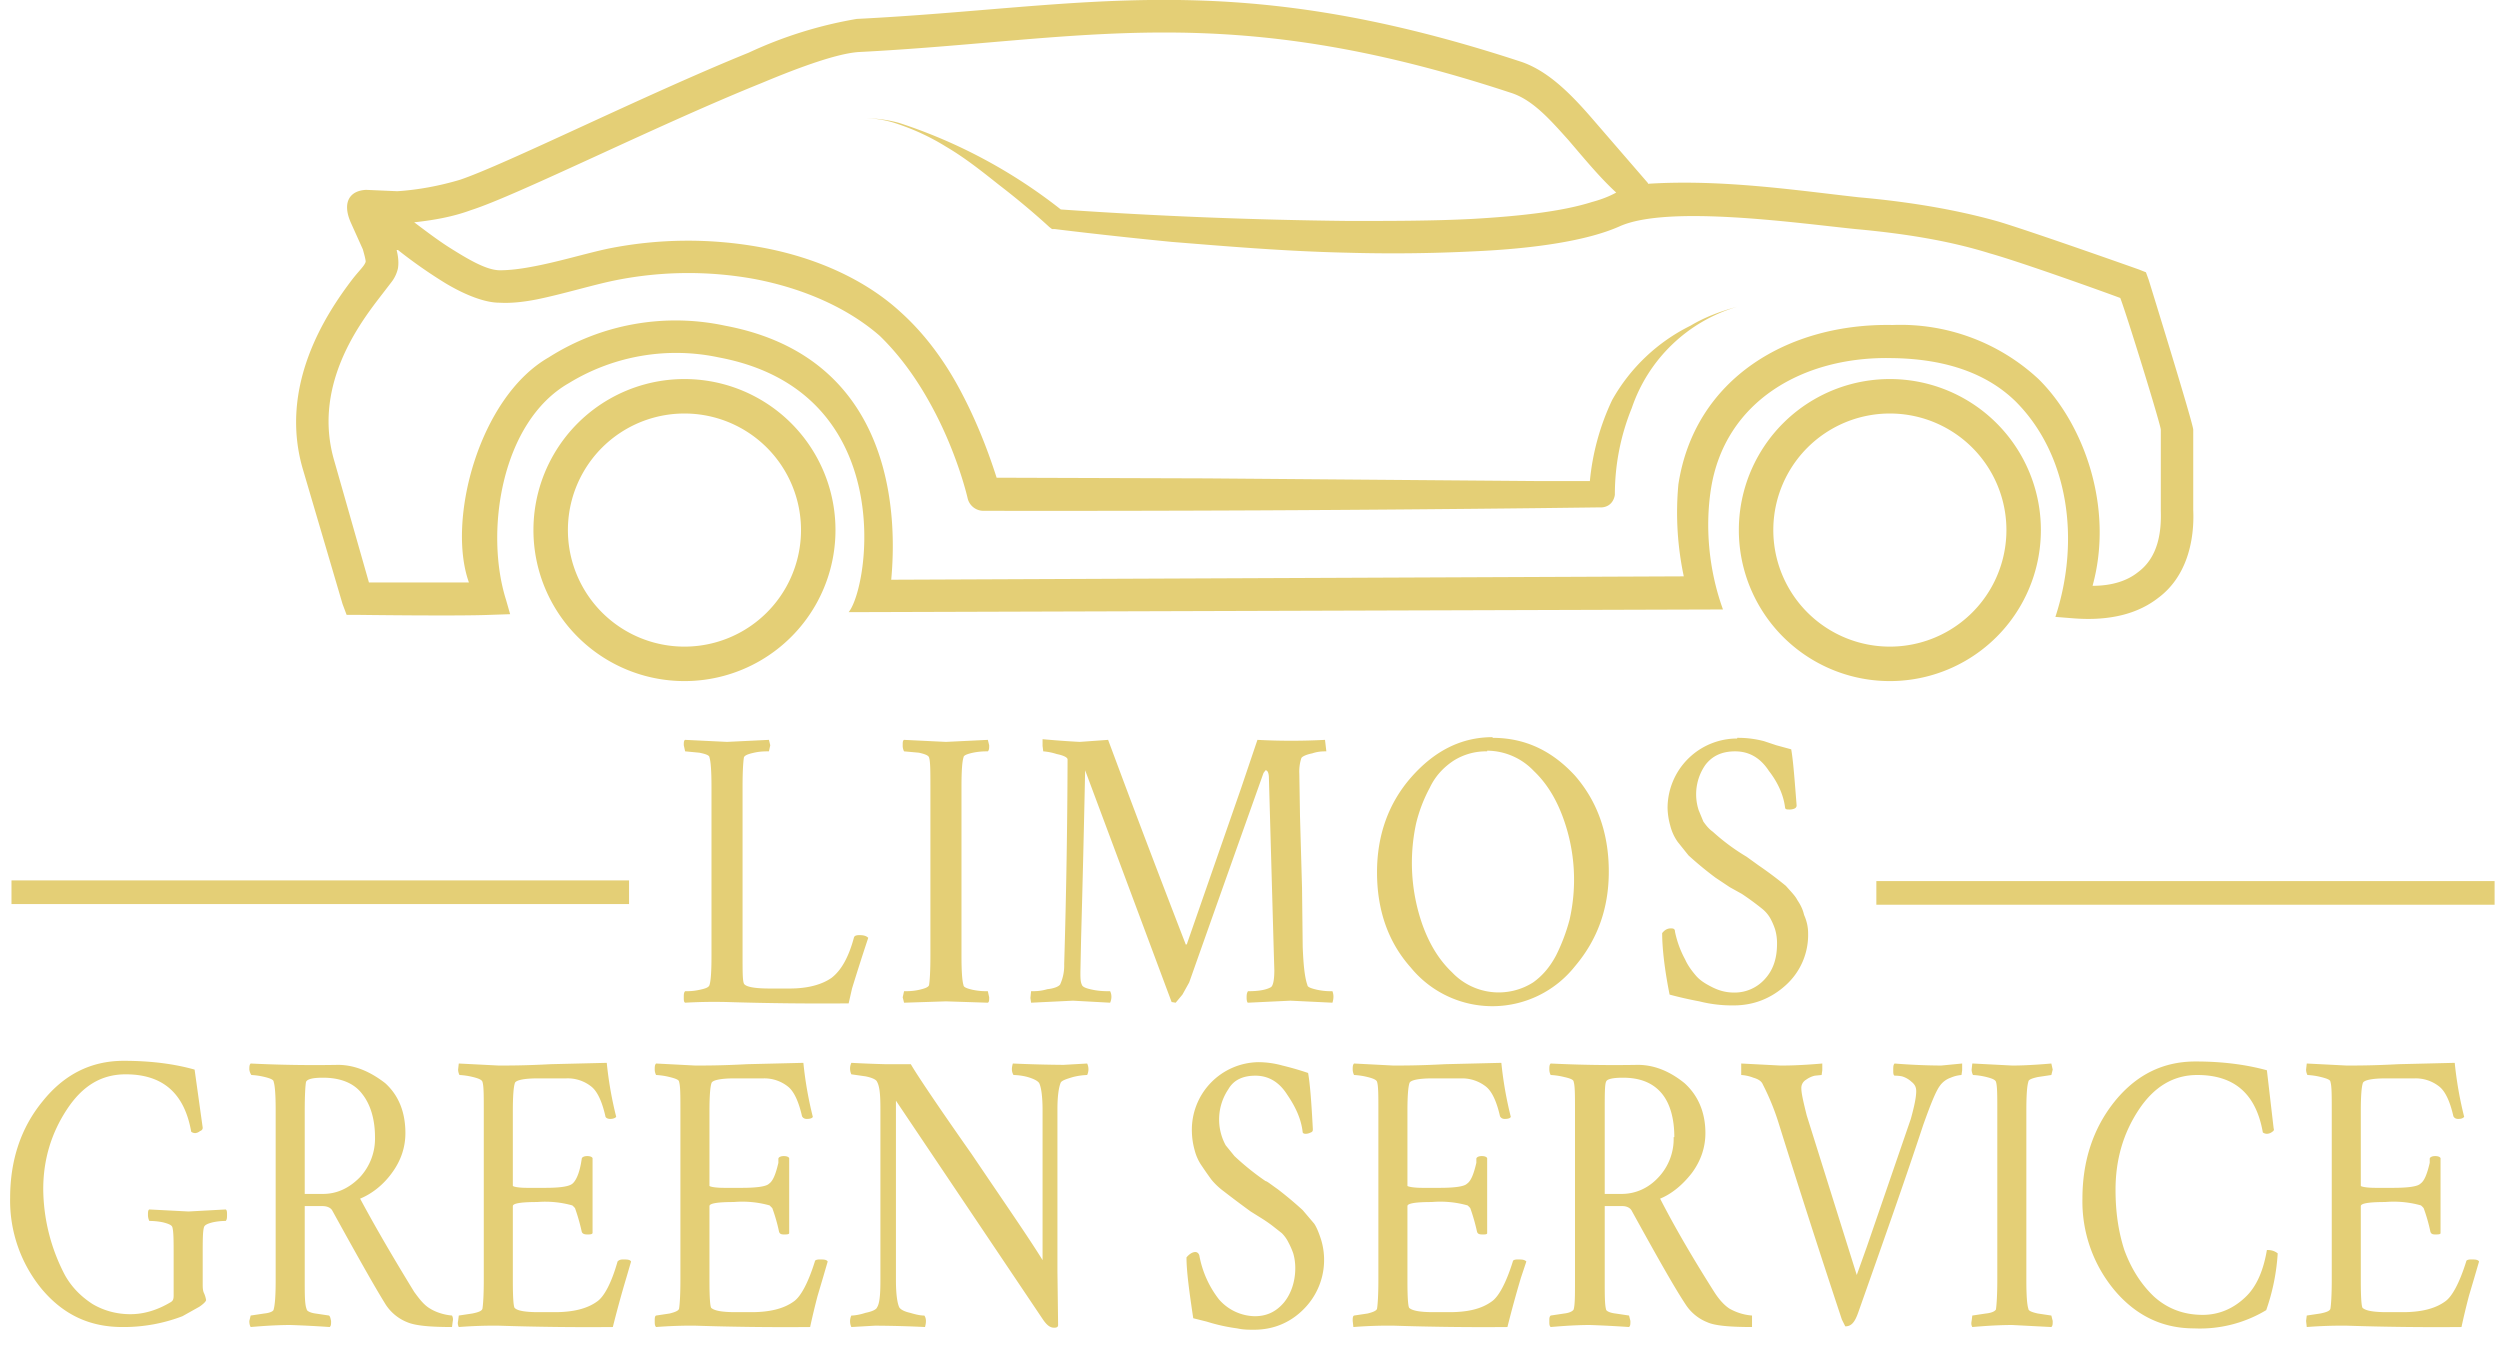 <svg xmlns="http://www.w3.org/2000/svg" xml:space="preserve" fill-rule="evenodd"
  stroke-linejoin="round" stroke-miterlimit="2" clip-rule="evenodd" viewBox="0 0 37 20"><path fill="none" d="M0 0h36.96v19.68H0z"/><clipPath id="a"><path d="M0 0h36.96v19.68H0z"/></clipPath><g fill="#e4cf76" clip-path="url(#a)"><path d="M.17 13.03h9.14v.35H.17zM27.77 13.04h9.15v.35h-9.15z"/><path fill-rule="nonzero" d="M10.99 14.15c0 .26 0 .4.03.42.04.04.17.06.37.06h.3c.27 0 .48-.06.62-.16.14-.11.25-.3.33-.6.01-.02.03-.03.08-.03.06 0 .1.01.13.04a33.32 33.32 0 0 0-.24.75l-.05.22a45.67 45.67 0 0 1-1.8-.02 7.62 7.62 0 0 0-.62.01c-.02-.01-.02-.04-.02-.08s0-.07.02-.09c.05 0 .12 0 .21-.02.1-.02.14-.04.15-.07.02-.06.03-.2.03-.43v-2.5c0-.23-.01-.38-.03-.44 0-.03-.05-.05-.15-.07l-.21-.02-.02-.09c0-.04 0-.07.02-.08l.62.03.62-.03.02.08-.02.09c-.06 0-.13 0-.22.02s-.14.04-.15.07c-.01.06-.02.2-.02.43v2.5ZM13.38 10.95l.62.03.62-.03.02.08c0 .04 0 .07-.02.09-.05 0-.12 0-.22.02-.09.02-.14.04-.14.07-.02.06-.03.2-.03.44v2.5c0 .22.01.37.03.43 0 .03.05.05.14.07.1.02.17.02.22.02l.02.09c0 .04 0 .07-.02.08l-.62-.02-.62.02-.02-.08.02-.09c.05 0 .13 0 .22-.02s.14-.04.15-.07c.01-.06.02-.2.02-.43v-2.5c0-.23 0-.38-.02-.44-.01-.03-.06-.05-.15-.07l-.22-.02a.18.18 0 0 1-.02-.09c0-.04 0-.07.02-.08ZM15.98 10.98l.42-.03.25.67a250.8 250.8 0 0 0 .9 2.36s.02 0 .02-.02l.8-2.3.24-.71a9.55 9.55 0 0 0 1 0l.02.17c-.05 0-.12 0-.21.03-.1.02-.15.05-.16.07a.64.64 0 0 0-.03.23l.01.63.03 1.06.01.87c.01.27.03.46.07.57 0 .03.06.05.15.07.1.02.16.02.22.02.02.05.02.11 0 .17l-.62-.03-.63.03c-.01 0-.02-.03-.02-.07 0-.04 0-.07.02-.1.16 0 .27-.02.34-.06.03-.02.05-.1.05-.25l-.01-.34-.07-2.5c0-.08-.02-.12-.05-.12l-.03.04a1633 1633 0 0 0-1.1 3.1l-.1.18-.1.12-.06-.01-1.28-3.43a343.12 343.12 0 0 1-.06 2.5l-.01.49c0 .07 0 .14.02.18.01.04.07.06.17.08.1.02.19.02.25.02.02.04.03.1 0 .17l-.55-.03-.62.03-.01-.07.01-.1c.06 0 .14 0 .24-.03.1-.01.17-.04.19-.07a.67.67 0 0 0 .06-.3 113.03 113.03 0 0 0 .05-3.03c0-.03-.06-.06-.16-.08a.87.87 0 0 0-.2-.04l-.01-.08v-.1a13.95 13.95 0 0 0 .55.04ZM22.01 11.12a.9.9 0 0 0-.5.14c-.15.1-.27.23-.35.4a2.2 2.2 0 0 0-.2.52 2.76 2.76 0 0 0 .09 1.5c.1.28.24.52.44.71a.95.95 0 0 0 1.2.15c.14-.1.25-.23.34-.4.08-.16.15-.34.2-.53a2.67 2.67 0 0 0-.09-1.49c-.1-.28-.24-.52-.44-.71a.96.96 0 0 0-.69-.3Zm.08-.2c.48 0 .88.19 1.22.56.33.38.5.85.5 1.42 0 .55-.17 1.01-.5 1.4a1.56 1.56 0 0 1-2.43.02c-.33-.37-.5-.84-.5-1.41 0-.55.17-1.02.5-1.4.35-.4.75-.6 1.21-.6ZM25.71 10.92a1.5 1.5 0 0 1 .4.05l.18.06.22.06c.03.17.05.45.08.83 0 .02-.01.04-.04.05a.18.18 0 0 1-.08.01c-.02 0-.04 0-.05-.02-.02-.18-.1-.37-.24-.55-.13-.2-.3-.29-.5-.29s-.34.07-.44.2a.76.76 0 0 0-.1.67l.07.17c.03.04.07.1.14.15a3.1 3.1 0 0 0 .5.37l.18.13a5.73 5.73 0 0 1 .4.3c.08.09.14.15.17.21.04.06.08.13.1.22.04.09.06.18.06.27a1 1 0 0 1-.33.77c-.22.2-.48.3-.77.3a1.97 1.97 0 0 1-.51-.06 5.69 5.69 0 0 1-.44-.1c-.08-.4-.11-.71-.11-.91.04-.05.08-.07.13-.07.04 0 .06.01.06.05a1.48 1.48 0 0 0 .15.41c.04.09.1.17.16.24.06.07.14.12.24.17.1.05.2.08.33.08a.6.6 0 0 0 .45-.2c.12-.13.18-.3.18-.52a.72.72 0 0 0-.03-.22 1 1 0 0 0-.07-.16.5.5 0 0 0-.12-.14 4.11 4.11 0 0 0-.3-.22l-.18-.1-.21-.14a5.25 5.25 0 0 1-.4-.33l-.16-.2a.72.72 0 0 1-.11-.24 1.04 1.04 0 0 1-.04-.26 1.03 1.03 0 0 1 1.03-1.03ZM2.57 18.6c0-.23 0-.38-.02-.44-.01-.03-.06-.05-.14-.07a1 1 0 0 0-.2-.02.2.2 0 0 1-.02-.09c0-.04 0-.07.02-.08l.58.03.55-.03c.02.01.02.04.02.08s0 .07-.02.09a.9.9 0 0 0-.19.02c-.08.02-.12.04-.13.07-.02.06-.02.2-.02.44V19c0 .05 0 .1.02.14a.4.4 0 0 1 .03.1c0 .02-.04.06-.1.1l-.25.14a2.43 2.43 0 0 1-.89.16c-.48 0-.87-.18-1.19-.56a2.06 2.06 0 0 1-.47-1.35c0-.56.16-1.04.48-1.43.32-.4.72-.6 1.2-.6.38 0 .73.04 1.05.13l.12.86c0 .02-.01.04-.04.05a.13.13 0 0 1-.07.03.1.1 0 0 1-.06-.02c-.1-.57-.42-.85-.97-.85-.36 0-.64.17-.87.52-.23.35-.35.74-.35 1.18a2.78 2.78 0 0 0 .32 1.27c.1.18.24.32.41.43.17.1.36.15.56.15.2 0 .4-.06.6-.18.03-.02.04-.04.04-.1v-.58ZM5 15.76c.25 0 .48.1.7.27.2.18.3.43.3.74 0 .2-.06.4-.2.59-.13.18-.3.31-.47.38.23.43.5.89.8 1.38.08.11.15.2.24.25.08.05.2.09.32.1.01.02.02.05.01.09l-.01.08c-.33 0-.54-.02-.66-.07a.68.68 0 0 1-.32-.26c-.15-.24-.41-.7-.79-1.39-.02-.04-.07-.07-.15-.07h-.26v1.1c0 .22 0 .36.03.43 0 .02.05.05.13.06l.2.03c.02.02.02.04.03.08 0 .05 0 .07-.02.09a17.3 17.3 0 0 0-.58-.03c-.05 0-.25 0-.59.03-.01-.02-.02-.04-.02-.09l.02-.08.2-.03c.1-.01.14-.04.14-.06.02-.07.03-.21.03-.44v-2.5c0-.23-.01-.37-.03-.43 0-.03-.05-.05-.13-.07a1.06 1.06 0 0 0-.2-.03.19.19 0 0 1-.03-.08c0-.04 0-.07.02-.09a19.24 19.24 0 0 0 1.3.02Zm.55 1.07c0-.27-.07-.49-.19-.64-.12-.16-.32-.24-.58-.24-.15 0-.23.02-.25.06-.01.04-.02.19-.02.44v1.22h.27c.2 0 .38-.08.54-.24a.84.84 0 0 0 .23-.6ZM7.38 15.77c.15 0 .4 0 .77-.02l.83-.02a5.53 5.53 0 0 0 .14.8c-.02.02-.05.03-.09.03-.04 0-.07-.02-.07-.04-.05-.22-.12-.37-.21-.44a.56.56 0 0 0-.37-.12h-.42c-.22 0-.33.03-.34.07-.02.06-.03.2-.03.42v1.1c0 .01.07.03.21.03h.27c.22 0 .35-.02.4-.06.05-.04.1-.14.13-.31l.01-.06c0-.02.03-.04.08-.04.04 0 .07.01.08.03v1.11c-.01.02-.04.02-.08.02s-.07-.01-.08-.04a2.94 2.94 0 0 0-.1-.35.36.36 0 0 0-.04-.04 1.49 1.49 0 0 0-.52-.05c-.24 0-.36.02-.36.06v1.1c0 .26.01.4.03.41.04.04.16.06.35.06h.24c.27 0 .48-.05.63-.16.1-.07.21-.27.3-.59.02-.02.04-.03.08-.03.06 0 .1 0 .12.03l-.07.24a16.69 16.69 0 0 0-.2.73 40.57 40.57 0 0 1-1.69-.02 6.75 6.75 0 0 0-.59.02c-.01-.02-.02-.05-.01-.09l.01-.08.2-.03c.1-.02.14-.04.15-.07.01-.06.02-.2.02-.43v-2.5c0-.23 0-.37-.02-.43-.01-.03-.06-.05-.14-.07a1.06 1.06 0 0 0-.2-.03.19.19 0 0 1-.02-.08l.01-.09.59.03ZM10.29 15.77c.15 0 .4 0 .77-.02l.83-.02a5.53 5.53 0 0 0 .14.8c-.01.02-.04.03-.09.03-.04 0-.06-.02-.07-.04-.05-.22-.12-.37-.21-.44a.56.56 0 0 0-.36-.12h-.43c-.22 0-.33.03-.34.07-.02.06-.03.2-.03.42v1.1c0 .01.07.03.22.03h.26c.22 0 .36-.02.4-.06.06-.04.1-.14.14-.31v-.06c0-.02.03-.04.08-.04.04 0 .07.01.08.03v1.11c0 .02-.04.02-.08.02s-.06-.01-.07-.04a2.5 2.5 0 0 0-.1-.35l-.04-.04a1.49 1.49 0 0 0-.53-.05c-.24 0-.36.02-.36.06v1.1c0 .26.01.4.03.41.05.04.16.06.36.06h.23c.27 0 .48-.05.63-.16.1-.07.21-.27.31-.59 0-.02.03-.03.07-.03.06 0 .1 0 .12.03l-.07.24-.08.27a10.67 10.67 0 0 0-.11.46 40.68 40.68 0 0 1-1.7-.02 6.68 6.68 0 0 0-.58.02c-.02-.02-.02-.05-.02-.09 0-.04 0-.07.02-.08l.2-.03c.08-.02.13-.04.14-.07.01-.06.02-.2.02-.43v-2.5c0-.23 0-.37-.02-.43 0-.03-.06-.05-.14-.07a1.05 1.05 0 0 0-.2-.03.18.18 0 0 1-.02-.08c0-.04 0-.07.02-.09l.58.03ZM13.1 15.75h.38c.08.14.38.59.9 1.33.5.74.86 1.26 1.05 1.57v-2.22c0-.2-.02-.34-.05-.4-.02-.03-.07-.06-.17-.09a.89.89 0 0 0-.21-.03c-.03-.05-.03-.1-.01-.17a20.15 20.15 0 0 0 .75.02l.35-.02a.2.2 0 0 1 0 .17.99.99 0 0 0-.21.03c-.1.03-.16.05-.18.08-.03.07-.05.2-.05.4v2.39l.01.8c0 .03-.02.04-.06.04-.06 0-.11-.04-.17-.13l-2.17-3.23v2.66c0 .2.02.34.05.4.02.03.07.06.16.08.1.03.16.04.21.04.03.04.03.1.01.17a16.88 16.88 0 0 0-.74-.02l-.35.02a.2.2 0 0 1 0-.17c.04 0 .12-.01.21-.04.1-.02.16-.05.17-.08.04-.06.05-.2.05-.4v-2.54c0-.2-.01-.33-.05-.4-.01-.03-.07-.06-.17-.08l-.21-.03a.2.2 0 0 1 0-.17 17.82 17.82 0 0 0 .5.02ZM18.62 15.72a1.35 1.35 0 0 1 .36.05 4.38 4.38 0 0 1 .38.11c.03.17.05.45.07.83 0 .02 0 .04-.03.05a.17.17 0 0 1-.07.02c-.02 0-.04 0-.05-.02-.02-.19-.1-.37-.23-.56-.12-.19-.28-.28-.47-.28-.18 0-.32.06-.4.2a.8.8 0 0 0-.04.83l.13.16a3.88 3.88 0 0 0 .46.37c.02 0 .08.05.18.12a5.45 5.45 0 0 1 .37.31l.17.2c.04.06.07.14.1.23a1.03 1.03 0 0 1-.26 1.04c-.2.2-.45.3-.73.3-.08 0-.16 0-.25-.02a2.65 2.65 0 0 1-.45-.1l-.2-.05c-.06-.4-.1-.7-.1-.9.04-.05.09-.08.13-.08.03 0 .05.02.06.05a1.49 1.49 0 0 0 .29.65.72.72 0 0 0 .53.25c.17 0 .31-.06.43-.2.1-.12.17-.3.17-.51 0-.08-.01-.15-.03-.22a1.12 1.12 0 0 0-.07-.16.51.51 0 0 0-.1-.14l-.14-.11a2.2 2.2 0 0 0-.16-.11l-.16-.1a16.64 16.64 0 0 1-.4-.3 1.03 1.03 0 0 1-.18-.17 5.38 5.38 0 0 1-.14-.2.72.72 0 0 1-.11-.24 1.09 1.09 0 0 1-.04-.27 1 1 0 0 1 .98-1.03ZM20.62 15.77c.15 0 .4 0 .77-.02l.83-.02a5.53 5.53 0 0 0 .14.8c-.01.02-.04.03-.09.03-.04 0-.06-.02-.07-.04-.05-.22-.12-.37-.21-.44a.57.57 0 0 0-.36-.12h-.43c-.22 0-.33.03-.34.07-.02.06-.03.2-.03.42v1.1c0 .01.08.03.22.03h.26c.22 0 .36-.02.4-.06.06-.04.1-.14.14-.31v-.06c0-.02.03-.04.08-.04.04 0 .07.01.08.03v1.11c0 .02-.03.02-.07.02-.05 0-.07-.01-.08-.04a2.85 2.85 0 0 0-.1-.35.36.36 0 0 0-.04-.04 1.49 1.49 0 0 0-.53-.05c-.24 0-.36.02-.36.06v1.1c0 .26.01.4.03.41.05.04.16.06.36.06h.23c.28 0 .48-.05.63-.16.1-.07.21-.27.31-.59 0-.02.03-.03.07-.03.06 0 .1 0 .13.03l-.08.24a16.69 16.69 0 0 0-.2.73 40.57 40.57 0 0 1-1.68-.02 6.68 6.68 0 0 0-.6.02l-.01-.09c0-.04 0-.07.02-.08l.2-.03c.08-.02.13-.04.14-.07.01-.06.02-.2.02-.43v-2.5c0-.23 0-.37-.02-.43-.01-.03-.06-.05-.14-.07a1.06 1.06 0 0 0-.2-.03.19.19 0 0 1-.02-.08c0-.04 0-.07.02-.09l.58.03ZM24.24 15.76c.25 0 .48.1.69.27.2.18.31.43.31.74 0 .2-.06.4-.2.59-.14.18-.3.31-.47.38.22.43.49.89.8 1.38.07.11.15.2.23.25.09.05.2.09.33.1V19.64c-.33 0-.55-.02-.66-.07a.68.68 0 0 1-.32-.26c-.16-.24-.42-.7-.8-1.39-.02-.04-.07-.07-.14-.07h-.26v1.1c0 .22 0 .36.02.43 0 .02.05.05.14.06l.2.03.02.08c0 .05 0 .07-.02.09a17.3 17.3 0 0 0-.58-.03c-.05 0-.24 0-.58.03-.02-.02-.02-.04-.02-.09 0-.04 0-.06.02-.08l.2-.03c.09-.01.13-.04.14-.06.02-.07.02-.21.02-.44v-2.5c0-.23 0-.37-.02-.43 0-.03-.05-.05-.14-.07a1.04 1.04 0 0 0-.2-.03.18.18 0 0 1-.02-.08c0-.04 0-.07.02-.09a19.4 19.4 0 0 0 1.29.02Zm.54 1.07c0-.27-.06-.49-.18-.64-.13-.16-.32-.24-.58-.24-.15 0-.24.02-.25.06-.02.04-.02.19-.02.44v1.22H24c.2 0 .39-.08.54-.24a.83.83 0 0 0 .23-.6ZM26.35 15.77c.08 0 .28 0 .62-.03v.1l-.01.07-.1.01a.35.35 0 0 0-.13.06.14.14 0 0 0-.07.13c0 .07.03.2.08.4l.74 2.36.15-.42.32-.93.33-.96c.05-.18.08-.32.08-.41 0-.06-.02-.1-.07-.14a.36.36 0 0 0-.14-.08.53.53 0 0 0-.11-.01c-.02-.01-.02-.04-.02-.08 0-.05 0-.08.02-.1a9.15 9.15 0 0 0 .69.03l.31-.03v.1l-.01.07a.5.5 0 0 0-.16.04.33.33 0 0 0-.16.12c-.06.08-.14.28-.25.59-.27.82-.6 1.75-.96 2.77-.05.14-.1.2-.19.2l-.05-.1a172.8 172.8 0 0 1-.94-2.92 3.58 3.58 0 0 0-.23-.56c-.02-.05-.07-.08-.14-.1a.6.6 0 0 0-.18-.04V15.74l.58.03ZM29.2 15.74l.58.03c.05 0 .24 0 .58-.03l.02.09-.02.08-.2.03c-.09.02-.14.04-.14.07-.02.06-.03.2-.03.43v2.5c0 .23.01.37.03.43 0 .03.05.05.14.07l.2.03.02.08c0 .05 0 .07-.02.09l-.58-.03c-.05 0-.25 0-.59.03-.01-.02-.02-.04-.01-.09l.01-.08.2-.03c.1-.01.14-.04.15-.06.01-.07.02-.21.02-.44v-2.5c0-.23 0-.37-.02-.43-.01-.03-.06-.05-.14-.07a1.06 1.06 0 0 0-.2-.03.19.19 0 0 1-.02-.08l.01-.09ZM32.5 15.71c.37 0 .72.04 1.05.13l.1.86c.01.02 0 .04-.02.05a.13.13 0 0 1-.08.03.1.1 0 0 1-.06-.02c-.1-.57-.42-.85-.97-.85-.35 0-.64.17-.87.52-.23.35-.34.74-.34 1.18 0 .32.04.61.13.89.1.27.24.5.44.69.2.18.44.27.72.27.25 0 .47-.1.65-.28.15-.15.25-.38.3-.68.06 0 .11.01.16.05a3.1 3.1 0 0 1-.17.84 1.9 1.9 0 0 1-1.07.27c-.48 0-.87-.2-1.18-.57a2.05 2.05 0 0 1-.47-1.35c0-.56.16-1.04.47-1.43.32-.4.72-.6 1.2-.6ZM34.73 15.77c.15 0 .4 0 .77-.02l.83-.02a5.53 5.53 0 0 0 .14.8c-.02.02-.04.03-.09.03-.04 0-.06-.02-.07-.04-.05-.22-.12-.37-.21-.44a.56.56 0 0 0-.36-.12h-.43c-.22 0-.33.03-.34.07-.02.06-.03.2-.03.42v1.1c0 .01.07.03.22.03h.26c.22 0 .36-.02.4-.06.06-.04.1-.14.14-.31v-.06c0-.02.03-.04.08-.04.04 0 .07.01.08.03v1.11c0 .02-.04.02-.08.02s-.06-.01-.07-.04a2.5 2.5 0 0 0-.1-.35.3.3 0 0 0-.04-.04 1.49 1.49 0 0 0-.53-.05c-.24 0-.36.02-.36.06v1.1c0 .26.01.4.03.41.05.04.16.06.36.06h.23c.27 0 .48-.05.63-.16.1-.07.21-.27.31-.59 0-.02.03-.03.07-.03.06 0 .1 0 .12.03l-.07.24-.08.27a10.67 10.67 0 0 0-.11.46 40.5 40.5 0 0 1-1.7-.02 6.72 6.72 0 0 0-.59.02l-.01-.09.01-.08.2-.03c.1-.02.14-.04.15-.07.01-.06.02-.2.02-.43v-2.5c0-.23 0-.37-.02-.43 0-.03-.06-.05-.14-.07a1.05 1.05 0 0 0-.2-.03.18.18 0 0 1-.02-.08l.01-.09.59.03Z"/><path d="M27.97 5.61a2.23 2.23 0 0 1 0 4.47 2.23 2.23 0 0 1 0-4.47Zm0 .51a1.72 1.72 0 0 0 0 3.45 1.72 1.72 0 0 0 0-3.45Zm-17.84-.51a2.23 2.23 0 0 1 0 4.47 2.23 2.23 0 0 1 0-4.47Zm0 .51a1.72 1.72 0 0 0 0 3.45 1.72 1.72 0 0 0 0-3.45Zm14.26-3.4c1.1-.07 2.22.1 3.12.2.68.06 1.4.17 2.07.36.53.16 2.08.71 2.08.71l.1.04.04.11s.66 2.13.66 2.22v1.19c.02.46-.1.99-.52 1.3-.27.21-.67.35-1.27.3l-.25-.02c.37-1.13.2-2.4-.59-3.19-.41-.4-1.01-.63-1.83-.64-1.3-.03-2.48.63-2.68 1.95-.08.53-.04 1.16.18 1.77l-12.94.04c.31-.38.74-3.27-1.92-3.77a3.04 3.04 0 0 0-2.22.38c-1 .57-1.25 2.2-.93 3.21l.06.21-.3.01c-.47.02-1.96 0-1.96 0h-.16l-.06-.16-.58-1.97c-.38-1.25.34-2.33.72-2.83.1-.13.18-.2.2-.26.01-.01-.02-.12-.04-.19l-.18-.4c-.13-.3-.01-.47.23-.48l.46.02c.31-.02.63-.08.93-.17.68-.23 2.74-1.26 4.27-1.88a6.25 6.25 0 0 1 1.6-.5c3.4-.17 5.49-.79 9.82.63.4.13.74.47 1.06.84l.83.96ZM5.87 3.7c.03.12.03.2.02.27a.52.52 0 0 1-.1.21l-.2.26c-.32.42-.96 1.32-.64 2.39l.51 1.79h1.48c-.33-.92.15-2.74 1.18-3.33a3.5 3.5 0 0 1 2.61-.47c2.56.48 2.54 2.91 2.46 3.76l11.73-.05a4.54 4.54 0 0 1-.08-1.36c.24-1.57 1.63-2.39 3.17-2.36a3 3 0 0 1 2.16.8c.67.66 1.12 1.9.8 3.06.3 0 .52-.08.67-.2.3-.22.35-.59.34-.91v-1.2c0-.07-.5-1.69-.6-1.95-.35-.13-1.5-.54-1.93-.66-.64-.2-1.33-.3-1.99-.36-.88-.09-2.78-.36-3.49-.04-.47.21-1.25.33-2.16.37a24 24 0 0 1-1.87.02c-.93-.02-1.85-.1-2.6-.16-1.02-.1-1.73-.19-1.73-.19h-.04l-.04-.03s-.31-.29-.74-.62c-.24-.19-.5-.4-.79-.57a3.4 3.4 0 0 0-.7-.33 1.52 1.52 0 0 0-.5-.09c.15 0 .33.02.51.07A7.75 7.75 0 0 1 15.7 3.1a72.67 72.67 0 0 0 4.26.17c.63 0 1.26 0 1.83-.03.7-.04 1.33-.11 1.77-.25.15-.04.27-.09.36-.14-.24-.22-.47-.5-.71-.78-.27-.3-.53-.6-.86-.7-4.25-1.4-6.3-.77-9.64-.6-.3.02-.82.2-1.44.46-1.54.62-3.61 1.66-4.3 1.88-.27.1-.56.15-.84.18.16.12.33.25.5.36.3.19.57.35.77.35.14 0 .3-.02.46-.05.39-.07.81-.2 1.14-.27a5.99 5.99 0 0 1 2.26-.02c.83.15 1.56.49 2.07.96.4.36.7.8.92 1.23.26.5.42.97.5 1.22l3.1.01 4.94.04h.74a3.59 3.59 0 0 1 .33-1.2 2.7 2.7 0 0 1 1.16-1.1c.2-.12.43-.21.69-.28a2.35 2.35 0 0 0-1.56 1.5 3.39 3.39 0 0 0-.25 1.28c0 .01-.02.18-.2.19h-.08l-.82.01a636.7 636.7 0 0 1-8.24.04.24.24 0 0 1-.24-.19s-.14-.62-.5-1.3c-.2-.38-.46-.77-.8-1.1-.47-.41-1.12-.7-1.85-.84a5.48 5.48 0 0 0-2.07.02c-.34.07-.76.2-1.15.28-.2.04-.39.06-.56.05-.21 0-.5-.11-.8-.29a7.2 7.2 0 0 1-.7-.49Z"/></g></svg>